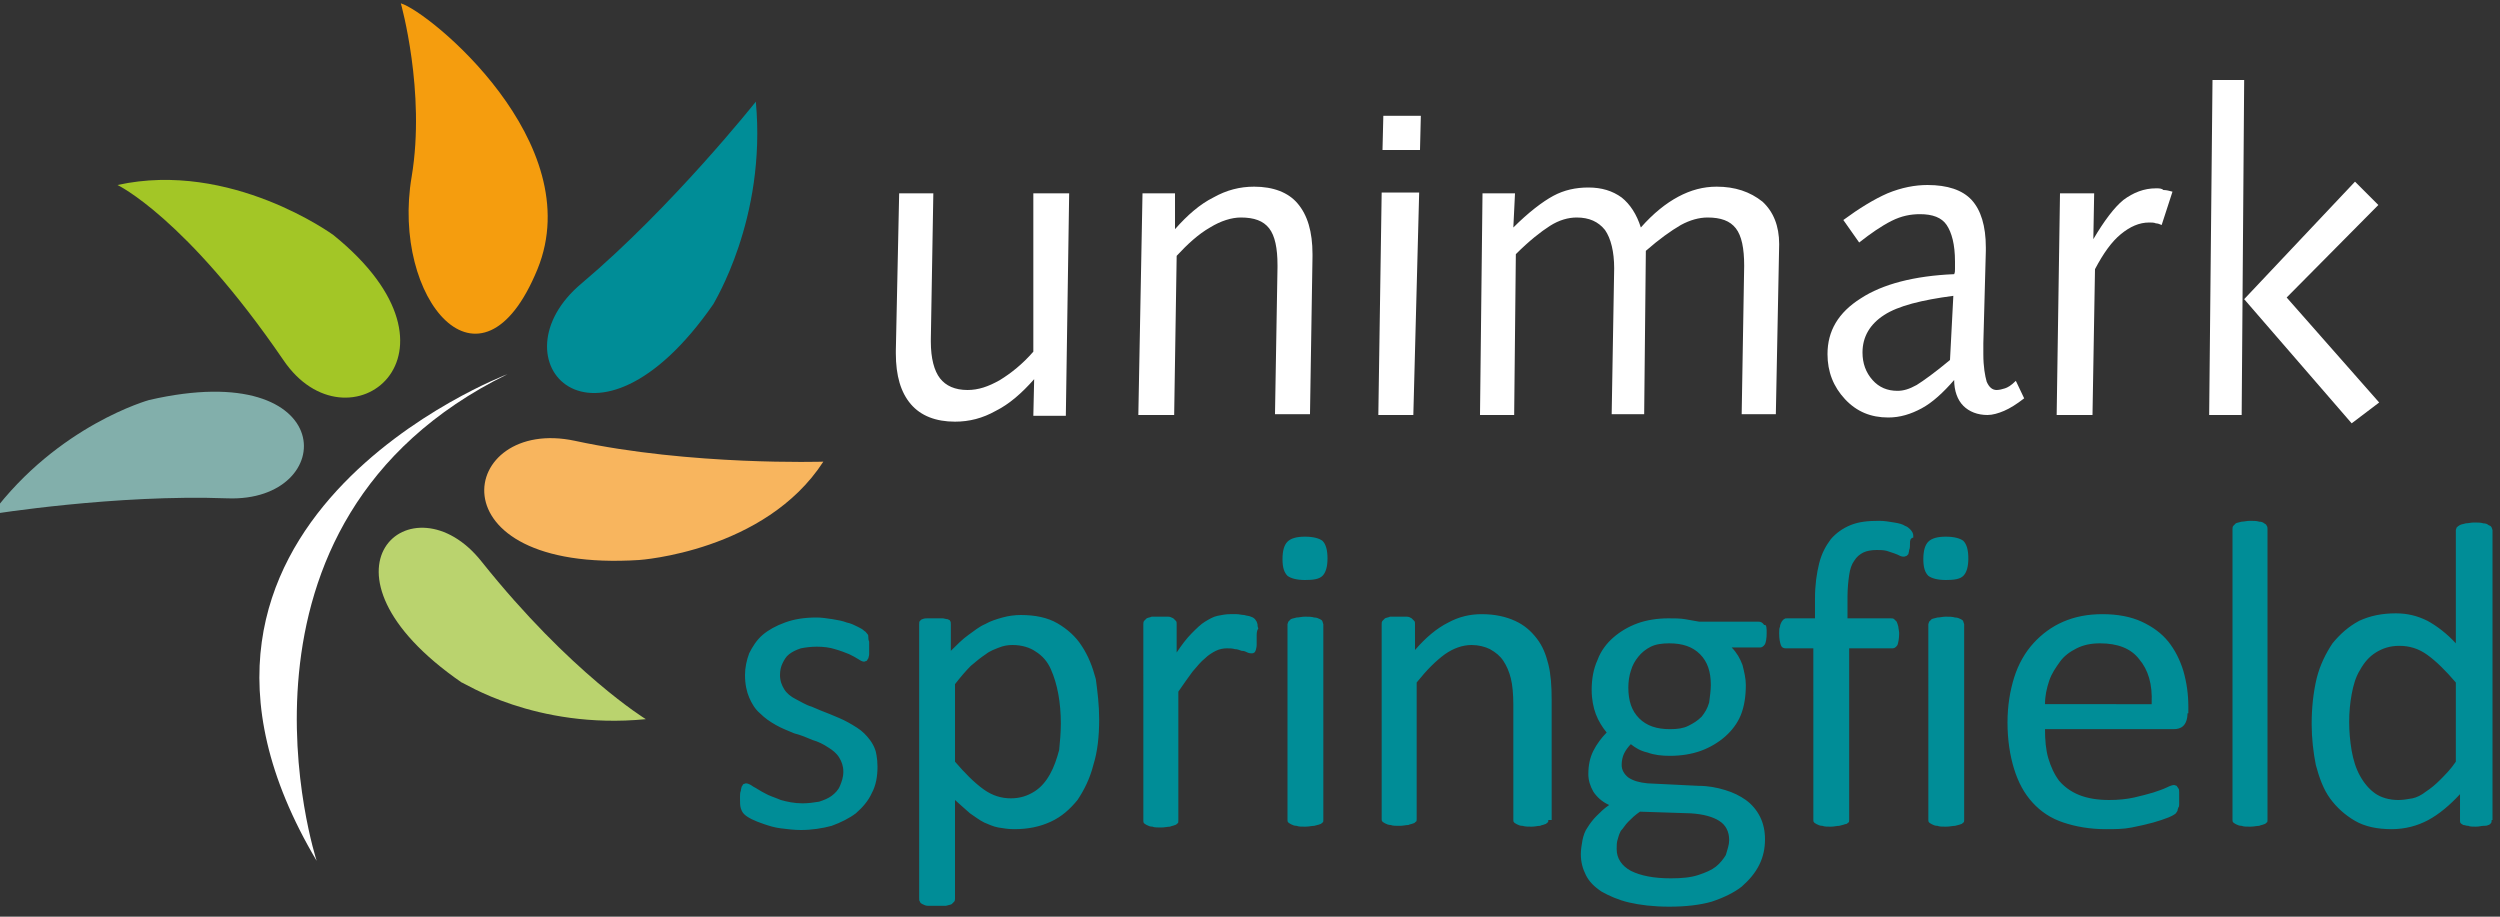 <?xml version="1.0" encoding="utf-8"?>
<!-- Generator: Adobe Illustrator 25.4.1, SVG Export Plug-In . SVG Version: 6.00 Build 0)  -->
<svg version="1.1" id="Layer_1" xmlns="http://www.w3.org/2000/svg" xmlns:xlink="http://www.w3.org/1999/xlink" x="0px" y="0px"
	 viewBox="0 0 300 110" style="enable-background:new 0 0 300 110;" xml:space="preserve">
<rect x="0" y="0" width="300" height="110" fill="#333333" stroke="none"/>
<style type="text/css">
	.st0{fill:#F59D0E;}
	.st1{fill:#F8B55E;}
	.st2{fill:#A3C626;}
	.st3{fill:#82AFAB;}
	.st4{fill:#008D97;}
	.st5{fill:#BAD36E;}
	.st6{fill:#FFFFFF;}
	.st7{fill-rule:evenodd;clip-rule:evenodd;fill:#FFFFFF;}
</style>
<g>
	<path class="st0" d="M48.1,0.4c0,0,3,10.6,1.3,20.8c-2.5,14.6,8.3,27.7,15.1,11.1C70.7,17.1,51.5,1.4,48.1,0.4"/>
	<path class="st1" d="M98.8,55.4c0,0-15.9,0.5-29.8-2.5c-14-3-17.5,15.9,7.7,14.3C76.7,67.2,91.8,66.2,98.8,55.4"/>
	<path class="st2" d="M14.1,22.2c0,0,8.2,3.9,19.9,21c7.7,11.4,23.7-0.7,6-15C40,28.2,27.7,19.2,14.1,22.2"/>
	<path class="st3" d="M-1,61.7c0,0,14.9-2.4,28.3-1.9c13.4,0.5,13.6-17.1-9.4-11.8C17.9,48,7,51-1,61.7"/>
	<path class="st4" d="M90.7,12.2c0,0-10,12.6-20.9,21.8c-10.9,9.1,1.5,23.1,15.8,2.5C85.6,36.4,92,26.3,90.7,12.2"/>
	<path class="st5" d="M77.5,86.3c0,0-9-5.5-19.7-18.9c-8.3-10.5-21.8,1.1-2.4,14.5C55.5,81.8,64.2,87.6,77.5,86.3"/>
	<path class="st6" d="M60.9,44.9c0,0-47,17.8-22.9,58.4C38,103.3,24.7,62.7,60.9,44.9"/>
	<path class="st4" d="M294.7,81.9c-1.2-1.4-2.3-2.5-3.4-3.3c-1.1-0.8-2.2-1.1-3.4-1.1c-1.1,0-2,0.3-2.8,0.8
		c-0.8,0.5-1.4,1.2-1.9,2.1c-0.5,0.8-0.8,1.8-1,2.9c-0.2,1.1-0.3,2.2-0.3,3.3c0,1.2,0.1,2.3,0.3,3.5c0.2,1.1,0.5,2.1,1,3
		c0.5,0.9,1.1,1.6,1.8,2.1c0.7,0.5,1.7,0.8,2.8,0.8c0.6,0,1.1-0.1,1.7-0.2c0.5-0.1,1.1-0.4,1.6-0.8c0.6-0.4,1.1-0.8,1.7-1.4
		c0.6-0.6,1.3-1.3,1.9-2.2V81.9z M299,98.4c0,0.1,0,0.3-0.1,0.4c-0.1,0.1-0.2,0.2-0.3,0.2c-0.2,0.1-0.3,0.1-0.6,0.1
		c-0.2,0-0.5,0.1-0.9,0.1c-0.4,0-0.7,0-0.9-0.1c-0.3,0-0.4-0.1-0.6-0.1c-0.2-0.1-0.3-0.2-0.3-0.2c-0.1-0.1-0.1-0.2-0.1-0.4v-3.1
		c-1.2,1.3-2.5,2.4-3.8,3.1c-1.3,0.7-2.8,1.1-4.4,1.1c-1.7,0-3.2-0.3-4.4-1c-1.2-0.7-2.2-1.6-3-2.7c-0.8-1.1-1.3-2.5-1.7-4
		c-0.3-1.5-0.5-3.2-0.5-4.9c0-2,0.2-3.8,0.6-5.5c0.4-1.6,1.1-3,1.9-4.2c0.9-1.1,1.9-2,3.2-2.7c1.3-0.6,2.7-0.9,4.4-0.9
		c1.4,0,2.6,0.3,3.8,0.9c1.1,0.6,2.3,1.5,3.4,2.7V63.6l0.1-0.3c0.1-0.1,0.2-0.2,0.4-0.3c0.2-0.1,0.4-0.1,0.7-0.2
		c0.3,0,0.6-0.1,1-0.1c0.4,0,0.8,0,1.1,0.1c0.3,0,0.5,0.1,0.6,0.2c0.2,0.1,0.3,0.1,0.4,0.3l0.1,0.3V98.4z M272.1,98.4
		c0,0.1,0,0.3-0.1,0.3c-0.1,0.1-0.2,0.2-0.3,0.2c-0.2,0.1-0.4,0.1-0.6,0.2c-0.3,0-0.6,0.1-1.1,0.1c-0.4,0-0.8,0-1-0.1
		c-0.3,0-0.5-0.1-0.7-0.2c-0.2-0.1-0.3-0.2-0.3-0.2c-0.1-0.1-0.1-0.2-0.1-0.3V63.5c0-0.1,0-0.3,0.1-0.4c0.1-0.1,0.2-0.2,0.3-0.3
		c0.2-0.1,0.4-0.1,0.7-0.2c0.3,0,0.6-0.1,1-0.1c0.4,0,0.8,0,1.1,0.1c0.3,0,0.5,0.1,0.6,0.2c0.2,0.1,0.3,0.2,0.3,0.3
		c0.1,0.1,0.1,0.2,0.1,0.4V98.4z M258.2,84.4c0.1-2.3-0.4-4-1.5-5.3c-1-1.3-2.6-1.9-4.7-1.9c-1.1,0-2,0.2-2.8,0.6
		c-0.8,0.4-1.5,0.9-2,1.6c-0.5,0.7-1,1.4-1.3,2.3c-0.3,0.9-0.5,1.8-0.5,2.8H258.2z M262.5,85.6c0,0.7-0.2,1.2-0.5,1.5
		c-0.3,0.3-0.7,0.4-1.2,0.4h-15.4c0,1.3,0.1,2.5,0.4,3.5c0.3,1,0.7,1.9,1.3,2.7c0.6,0.7,1.4,1.3,2.4,1.7c1,0.4,2.2,0.6,3.6,0.6
		c1.1,0,2.1-0.1,3-0.3c0.9-0.2,1.6-0.4,2.3-0.6c0.6-0.2,1.2-0.4,1.6-0.6c0.4-0.2,0.7-0.3,0.9-0.3l0.3,0.1l0.2,0.3
		c0.1,0.1,0.1,0.3,0.1,0.5c0,0.2,0,0.5,0,0.8c0,0.2,0,0.4,0,0.6c0,0.2,0,0.3-0.1,0.4c0,0.1-0.1,0.2-0.1,0.4l-0.2,0.3
		c-0.1,0.1-0.4,0.3-0.9,0.5c-0.5,0.2-1.1,0.4-1.8,0.6c-0.7,0.2-1.6,0.4-2.6,0.6c-1,0.2-2,0.2-3.1,0.2c-1.9,0-3.6-0.3-5.1-0.8
		c-1.5-0.5-2.7-1.3-3.7-2.4c-1-1.1-1.7-2.4-2.2-4c-0.5-1.6-0.8-3.5-0.8-5.6c0-2,0.3-3.8,0.8-5.4c0.5-1.6,1.3-3,2.3-4.1
		c1-1.1,2.2-2,3.6-2.6c1.4-0.6,2.9-0.9,4.7-0.9c1.8,0,3.4,0.3,4.7,0.9c1.3,0.6,2.4,1.4,3.2,2.4c0.8,1,1.4,2.2,1.8,3.5
		c0.4,1.4,0.6,2.8,0.6,4.3V85.6z M236.2,67c0,1-0.2,1.7-0.6,2.1c-0.4,0.4-1.1,0.5-2.1,0.5c-1,0-1.7-0.2-2.1-0.5
		c-0.4-0.4-0.6-1-0.6-2c0-1,0.2-1.7,0.6-2.1c0.4-0.4,1.1-0.6,2.1-0.6c1,0,1.7,0.2,2.1,0.5C236,65.3,236.2,66,236.2,67z M235.7,98.4
		c0,0.1,0,0.3-0.1,0.3c-0.1,0.1-0.2,0.2-0.3,0.2c-0.2,0.1-0.4,0.1-0.7,0.2c-0.3,0-0.6,0.1-1.1,0.1c-0.4,0-0.8,0-1-0.1
		c-0.3,0-0.5-0.1-0.7-0.2c-0.2-0.1-0.3-0.2-0.3-0.2c-0.1-0.1-0.1-0.2-0.1-0.3V74.9l0.1-0.3c0.1-0.1,0.2-0.2,0.3-0.3
		c0.2-0.1,0.4-0.1,0.7-0.2c0.3,0,0.6-0.1,1-0.1c0.4,0,0.8,0,1.1,0.1c0.3,0,0.5,0.1,0.7,0.2c0.2,0.1,0.3,0.2,0.3,0.3l0.1,0.3V98.4z
		 M229.2,65.2c0,0.3,0,0.6-0.1,0.8c0,0.2-0.1,0.4-0.1,0.5l-0.2,0.2l-0.3,0.1c-0.1,0-0.3,0-0.5-0.1c-0.2-0.1-0.4-0.2-0.7-0.3
		c-0.3-0.1-0.6-0.2-0.9-0.3c-0.4-0.1-0.8-0.1-1.2-0.1c-0.6,0-1.2,0.1-1.6,0.3c-0.4,0.2-0.8,0.5-1.1,1c-0.3,0.4-0.5,1-0.6,1.7
		c-0.1,0.7-0.2,1.6-0.2,2.6v2.6h5.2c0.1,0,0.3,0,0.4,0.1c0.1,0.1,0.2,0.2,0.3,0.3c0.1,0.2,0.1,0.3,0.2,0.6c0,0.2,0.1,0.5,0.1,0.8
		c0,0.6-0.1,1.1-0.2,1.4c-0.2,0.3-0.4,0.4-0.6,0.4h-5.2v20.6c0,0.1,0,0.3-0.1,0.3c-0.1,0.1-0.2,0.2-0.4,0.2
		c-0.2,0.1-0.4,0.1-0.7,0.2c-0.3,0-0.6,0.1-1,0.1c-0.4,0-0.8,0-1-0.1c-0.3,0-0.5-0.1-0.7-0.2c-0.2-0.1-0.3-0.2-0.3-0.2
		c-0.1-0.1-0.1-0.2-0.1-0.3V77.8h-3.3c-0.3,0-0.5-0.1-0.6-0.4c-0.1-0.3-0.2-0.7-0.2-1.4c0-0.3,0-0.6,0.1-0.8c0-0.2,0.1-0.4,0.2-0.6
		c0.1-0.1,0.2-0.3,0.3-0.3c0.1-0.1,0.2-0.1,0.4-0.1h3.3v-2.4c0-1.6,0.2-3,0.5-4.2c0.3-1.2,0.8-2.1,1.4-2.9c0.6-0.7,1.4-1.3,2.4-1.7
		c1-0.4,2.1-0.5,3.4-0.5c0.6,0,1.2,0.1,1.8,0.2c0.6,0.1,1,0.2,1.3,0.4c0.3,0.1,0.5,0.3,0.6,0.4c0.1,0.1,0.2,0.2,0.3,0.4
		c0.1,0.2,0.1,0.4,0.1,0.6C229.2,64.6,229.2,64.9,229.2,65.2z M207.5,100.8c0-1-0.4-1.8-1.2-2.3c-0.8-0.5-1.9-0.8-3.4-0.9l-6.1-0.2
		c-0.6,0.4-1,0.8-1.4,1.2c-0.4,0.4-0.6,0.8-0.9,1.1c-0.2,0.4-0.3,0.7-0.4,1.1c-0.1,0.3-0.1,0.7-0.1,1.1c0,1.1,0.6,2,1.7,2.6
		c1.2,0.6,2.8,0.9,4.8,0.9c1.3,0,2.4-0.1,3.3-0.4c0.9-0.3,1.6-0.6,2.1-1c0.5-0.4,0.9-0.9,1.2-1.4
		C207.3,101.9,207.5,101.4,207.5,100.8z M205.3,82.2c0-1.6-0.4-2.8-1.3-3.7c-0.9-0.9-2.1-1.3-3.7-1.3c-0.8,0-1.6,0.1-2.2,0.4
		c-0.6,0.3-1.1,0.7-1.5,1.2c-0.4,0.5-0.7,1-0.9,1.7c-0.2,0.6-0.3,1.3-0.3,2c0,1.6,0.4,2.8,1.3,3.7c0.9,0.9,2.1,1.3,3.7,1.3
		c0.9,0,1.6-0.1,2.2-0.4c0.6-0.3,1.1-0.6,1.6-1.1c0.4-0.5,0.7-1,0.9-1.7C205.2,83.5,205.3,82.8,205.3,82.2z M212,76
		c0,0.6-0.1,1.1-0.2,1.3c-0.2,0.3-0.4,0.4-0.6,0.4h-3.4c0.6,0.6,1,1.3,1.3,2.1c0.2,0.8,0.4,1.6,0.4,2.4c0,1.4-0.2,2.6-0.6,3.6
		c-0.4,1-1.1,1.9-1.9,2.6c-0.8,0.7-1.8,1.3-2.9,1.7c-1.1,0.4-2.4,0.6-3.7,0.6c-1,0-1.9-0.1-2.7-0.4c-0.9-0.2-1.5-0.6-2-1
		c-0.3,0.3-0.6,0.7-0.8,1.1c-0.2,0.4-0.3,0.9-0.3,1.4c0,0.6,0.3,1.1,0.8,1.5c0.6,0.4,1.3,0.6,2.3,0.7l6.1,0.3c1.2,0,2.2,0.2,3.2,0.5
		c1,0.3,1.8,0.7,2.5,1.2c0.7,0.5,1.3,1.2,1.7,2c0.4,0.8,0.6,1.7,0.6,2.7c0,1.1-0.2,2.1-0.7,3.1c-0.5,1-1.2,1.8-2.1,2.6
		c-0.9,0.7-2.1,1.3-3.6,1.8c-1.4,0.4-3.1,0.6-5.1,0.6c-1.9,0-3.5-0.2-4.8-0.5c-1.3-0.3-2.4-0.8-3.3-1.3c-0.9-0.6-1.5-1.2-1.9-2
		c-0.4-0.8-0.6-1.6-0.6-2.5c0-0.6,0.1-1.1,0.2-1.7c0.1-0.5,0.3-1.1,0.6-1.5c0.3-0.5,0.7-1,1.1-1.4c0.4-0.4,0.9-0.9,1.5-1.3
		c-0.9-0.4-1.5-1-1.9-1.6c-0.4-0.7-0.6-1.4-0.6-2.1c0-1.1,0.2-2,0.6-2.8c0.4-0.8,1-1.6,1.6-2.2c-0.5-0.6-1-1.4-1.3-2.2
		c-0.3-0.8-0.5-1.8-0.5-2.9c0-1.3,0.2-2.5,0.7-3.6c0.4-1.1,1.1-2,1.9-2.7c0.8-0.7,1.8-1.3,2.9-1.7c1.1-0.4,2.4-0.6,3.7-0.6
		c0.7,0,1.4,0,2,0.1c0.6,0.1,1.2,0.2,1.7,0.3h7.1c0.3,0,0.5,0.1,0.7,0.4C212,74.9,212,75.4,212,76z M185.8,98.4c0,0.1,0,0.3-0.1,0.3
		c-0.1,0.1-0.2,0.2-0.3,0.2c-0.2,0.1-0.4,0.1-0.6,0.2c-0.3,0-0.6,0.1-1,0.1c-0.4,0-0.8,0-1.1-0.1c-0.3,0-0.5-0.1-0.7-0.2
		c-0.2-0.1-0.3-0.2-0.3-0.2c-0.1-0.1-0.1-0.2-0.1-0.3V84.6c0-1.3-0.1-2.4-0.3-3.2c-0.2-0.8-0.5-1.5-0.9-2.1c-0.4-0.6-0.9-1-1.6-1.4
		c-0.6-0.3-1.4-0.5-2.2-0.5c-1.1,0-2.2,0.4-3.2,1.1c-1.1,0.8-2.2,1.9-3.4,3.4v16.4c0,0.1,0,0.3-0.1,0.3c-0.1,0.1-0.2,0.2-0.3,0.2
		c-0.2,0.1-0.4,0.1-0.6,0.2c-0.3,0-0.6,0.1-1.1,0.1c-0.4,0-0.8,0-1-0.1c-0.3,0-0.5-0.1-0.7-0.2c-0.2-0.1-0.3-0.2-0.3-0.2
		c-0.1-0.1-0.1-0.2-0.1-0.3V74.9c0-0.1,0-0.3,0.1-0.4c0.1-0.1,0.2-0.2,0.3-0.3c0.2-0.1,0.4-0.1,0.6-0.2c0.2,0,0.6,0,1,0
		c0.4,0,0.7,0,1,0c0.3,0,0.4,0.1,0.6,0.2l0.3,0.3c0.1,0.1,0.1,0.2,0.1,0.4V78c1.3-1.5,2.6-2.6,4-3.3c1.3-0.7,2.6-1,4-1
		c1.6,0,2.9,0.3,4,0.8c1.1,0.5,1.9,1.2,2.6,2.1c0.7,0.9,1.1,1.9,1.4,3.1c0.3,1.2,0.4,2.6,0.4,4.3V98.4z M159.3,67
		c0,1-0.2,1.7-0.6,2.1c-0.4,0.4-1.1,0.5-2.1,0.5c-1,0-1.7-0.2-2.1-0.5c-0.4-0.4-0.6-1-0.6-2c0-1,0.2-1.7,0.6-2.1
		c0.4-0.4,1.1-0.6,2.1-0.6c1,0,1.7,0.2,2.1,0.5C159.1,65.3,159.3,66,159.3,67z M158.8,98.4c0,0.1,0,0.3-0.1,0.3
		c-0.1,0.1-0.2,0.2-0.3,0.2c-0.2,0.1-0.4,0.1-0.7,0.2c-0.3,0-0.6,0.1-1.1,0.1c-0.4,0-0.8,0-1-0.1c-0.3,0-0.5-0.1-0.7-0.2
		c-0.2-0.1-0.3-0.2-0.3-0.2c-0.1-0.1-0.1-0.2-0.1-0.3V74.9l0.1-0.3c0.1-0.1,0.2-0.2,0.3-0.3c0.2-0.1,0.4-0.1,0.7-0.2
		c0.3,0,0.6-0.1,1-0.1c0.4,0,0.8,0,1.1,0.1c0.3,0,0.5,0.1,0.7,0.2c0.2,0.1,0.3,0.2,0.3,0.3l0.1,0.3V98.4z M150.8,76.4
		c0,0.4,0,0.7,0,1c0,0.3-0.1,0.5-0.1,0.6c-0.1,0.2-0.1,0.3-0.2,0.3c-0.1,0.1-0.2,0.1-0.3,0.1c-0.1,0-0.3,0-0.5-0.1
		c-0.2-0.1-0.4-0.2-0.7-0.2c-0.3-0.1-0.5-0.2-0.8-0.2c-0.3-0.1-0.7-0.1-1-0.1c-0.4,0-0.9,0.1-1.3,0.3c-0.4,0.2-0.9,0.5-1.3,0.9
		c-0.5,0.4-0.9,0.9-1.5,1.6c-0.5,0.7-1.1,1.5-1.7,2.4v15.5c0,0.1,0,0.3-0.1,0.3c-0.1,0.1-0.2,0.2-0.3,0.2c-0.2,0.1-0.4,0.1-0.6,0.2
		c-0.3,0-0.6,0.1-1.1,0.1c-0.4,0-0.8,0-1-0.1c-0.3,0-0.5-0.1-0.7-0.2c-0.2-0.1-0.3-0.2-0.3-0.2c-0.1-0.1-0.1-0.2-0.1-0.3V74.9
		c0-0.1,0-0.3,0.1-0.4c0.1-0.1,0.2-0.2,0.3-0.3c0.2-0.1,0.4-0.1,0.6-0.2c0.2,0,0.6,0,1,0c0.4,0,0.7,0,1,0c0.2,0,0.4,0.1,0.6,0.2
		c0.1,0.1,0.2,0.2,0.3,0.3c0.1,0.1,0.1,0.2,0.1,0.4v3.4c0.6-0.9,1.2-1.7,1.8-2.3c0.6-0.6,1.1-1.1,1.6-1.4c0.5-0.3,1-0.6,1.5-0.7
		c0.5-0.1,1-0.2,1.5-0.2c0.2,0,0.5,0,0.8,0c0.3,0,0.6,0.1,0.9,0.1c0.3,0.1,0.6,0.1,0.8,0.2c0.3,0.1,0.4,0.2,0.5,0.3l0.2,0.3l0.1,0.3
		c0,0.1,0,0.3,0.1,0.5C150.8,75.7,150.8,76,150.8,76.4z M127.3,86.8c0-1.2-0.1-2.4-0.3-3.5c-0.2-1.1-0.5-2.1-0.9-3
		c-0.4-0.9-1-1.6-1.8-2.1c-0.7-0.5-1.7-0.8-2.8-0.8c-0.6,0-1.1,0.1-1.6,0.3c-0.5,0.2-1.1,0.4-1.6,0.8c-0.6,0.4-1.1,0.8-1.8,1.4
		c-0.6,0.6-1.2,1.3-1.9,2.2v9.3c1.2,1.4,2.3,2.5,3.4,3.3c1.1,0.8,2.2,1.1,3.3,1.1c1.1,0,2-0.3,2.8-0.8c0.8-0.5,1.4-1.2,1.9-2.1
		c0.5-0.9,0.8-1.8,1.1-2.9C127.2,89,127.3,87.9,127.3,86.8z M131.9,86.3c0,2.1-0.2,3.9-0.7,5.5c-0.4,1.6-1.1,3-1.9,4.2
		c-0.9,1.1-1.9,2-3.2,2.6c-1.3,0.6-2.7,0.9-4.4,0.9c-0.7,0-1.3-0.1-1.9-0.2c-0.6-0.1-1.2-0.4-1.7-0.6c-0.6-0.3-1.1-0.7-1.7-1.1
		c-0.6-0.5-1.1-1-1.8-1.6v11.8c0,0.1,0,0.3-0.1,0.4c-0.1,0.1-0.2,0.2-0.3,0.3c-0.2,0.1-0.4,0.1-0.7,0.2c-0.3,0-0.6,0-1.1,0
		c-0.4,0-0.8,0-1,0c-0.3,0-0.5-0.1-0.7-0.2c-0.2-0.1-0.3-0.2-0.3-0.3c-0.1-0.1-0.1-0.2-0.1-0.4V74.9c0-0.2,0-0.3,0.1-0.4
		c0.1-0.1,0.2-0.2,0.3-0.2c0.2-0.1,0.4-0.1,0.6-0.1c0.2,0,0.5,0,0.9,0c0.4,0,0.7,0,0.9,0c0.2,0,0.4,0.1,0.6,0.1
		c0.2,0.1,0.3,0.1,0.3,0.2c0.1,0.1,0.1,0.2,0.1,0.4v3.2c0.7-0.7,1.4-1.4,2.1-1.9c0.7-0.5,1.3-1,2-1.3c0.7-0.4,1.4-0.6,2.1-0.8
		c0.7-0.2,1.5-0.3,2.2-0.3c1.7,0,3.2,0.3,4.4,1c1.2,0.7,2.2,1.6,2.9,2.7c0.8,1.2,1.3,2.5,1.7,4C131.7,83,131.9,84.6,131.9,86.3z
		 M105.3,92c0,1.2-0.2,2.3-0.7,3.2c-0.4,0.9-1.1,1.7-1.9,2.4c-0.8,0.6-1.8,1.1-2.9,1.5c-1.1,0.3-2.4,0.5-3.7,0.5
		c-0.8,0-1.6-0.1-2.4-0.2c-0.8-0.1-1.4-0.3-2-0.5c-0.6-0.2-1.1-0.4-1.5-0.6c-0.4-0.2-0.7-0.4-0.9-0.6c-0.2-0.2-0.3-0.4-0.4-0.7
		c-0.1-0.3-0.1-0.7-0.1-1.3c0-0.3,0-0.6,0.1-0.8c0-0.2,0.1-0.4,0.1-0.5c0.1-0.1,0.1-0.2,0.2-0.3l0.3-0.1c0.2,0,0.5,0.1,0.9,0.4
		c0.4,0.2,0.8,0.5,1.4,0.8c0.5,0.3,1.2,0.5,1.9,0.8c0.7,0.2,1.6,0.4,2.6,0.4c0.7,0,1.4-0.1,2-0.2c0.6-0.2,1.1-0.4,1.5-0.7
		c0.4-0.3,0.8-0.7,1-1.2c0.2-0.5,0.4-1,0.4-1.7c0-0.7-0.2-1.2-0.5-1.7c-0.3-0.5-0.8-0.9-1.3-1.2c-0.6-0.4-1.2-0.7-1.9-0.9
		c-0.7-0.3-1.4-0.6-2.2-0.8c-0.7-0.3-1.5-0.6-2.2-1c-0.7-0.4-1.3-0.8-1.9-1.4c-0.6-0.5-1-1.2-1.3-1.9c-0.3-0.7-0.5-1.6-0.5-2.7
		c0-0.9,0.2-1.8,0.5-2.6c0.4-0.8,0.9-1.6,1.6-2.2c0.7-0.6,1.6-1.1,2.7-1.5c1.1-0.4,2.3-0.6,3.8-0.6c0.6,0,1.2,0.1,1.9,0.2
		c0.6,0.1,1.2,0.2,1.7,0.4c0.5,0.1,0.9,0.3,1.3,0.5c0.4,0.2,0.6,0.3,0.8,0.5c0.2,0.1,0.3,0.3,0.4,0.4c0.1,0.1,0.1,0.2,0.1,0.4
		c0,0.1,0,0.3,0.1,0.5c0,0.2,0,0.4,0,0.7c0,0.3,0,0.6,0,0.8c0,0.2-0.1,0.4-0.1,0.5c-0.1,0.1-0.1,0.2-0.2,0.3l-0.3,0.1
		c-0.2,0-0.4-0.1-0.7-0.3c-0.3-0.2-0.7-0.4-1.1-0.6c-0.5-0.2-1-0.4-1.7-0.6c-0.6-0.2-1.4-0.3-2.2-0.3c-0.7,0-1.4,0.1-1.9,0.2
		c-0.6,0.2-1,0.4-1.4,0.7c-0.4,0.3-0.6,0.7-0.8,1.1c-0.2,0.4-0.3,0.9-0.3,1.4c0,0.7,0.2,1.2,0.5,1.7c0.3,0.5,0.8,0.9,1.4,1.2
		c0.6,0.3,1.2,0.7,1.9,0.9c0.7,0.3,1.4,0.6,2.2,0.9c0.7,0.3,1.5,0.6,2.2,1c0.7,0.4,1.4,0.8,1.9,1.3c0.5,0.5,1,1.1,1.3,1.9
		C105.1,90.1,105.3,91,105.3,92z"/>
	<path class="st7" d="M124,42.2c-1.3,1.5-2.7,2.6-4,3.4c-1.4,0.8-2.6,1.2-3.9,1.2c-1.5,0-2.6-0.5-3.3-1.4c-0.7-0.9-1.1-2.4-1.1-4.4
		v-0.3l0.3-17.5h-4.1l-0.4,18.9v0.3c0,2.7,0.6,4.7,1.8,6.1c1.2,1.4,3,2.1,5.3,2.1c1.7,0,3.3-0.4,4.9-1.3c1.6-0.8,3.1-2.1,4.6-3.8
		l-0.1,4.4h3.9l0.4-26.7h-4.3L124,42.2z"/>
	<path class="st7" d="M150.5,22.4c-1.7,0-3.3,0.4-4.9,1.3c-1.6,0.8-3.1,2.1-4.6,3.8l0-4.3h-3.9l-0.5,26.6h4.3l0.3-19.1
		c1.3-1.4,2.6-2.6,4-3.4c1.3-0.8,2.6-1.2,3.7-1.2c1.6,0,2.7,0.4,3.4,1.3c0.7,0.9,1,2.4,1,4.4v0.3l-0.3,17.6h4.2l0.3-18.9v-0.3
		c0-2.7-0.6-4.7-1.8-6.1C154.6,23.1,152.8,22.4,150.5,22.4"/>
	<polygon class="st7" points="165.4,49.8 169.6,49.8 170.3,23.1 165.8,23.1 	"/>
	<path class="st7" d="M206,22.4c-1.6,0-3.1,0.4-4.6,1.2c-1.5,0.8-3,2-4.5,3.7c-0.5-1.6-1.3-2.8-2.3-3.6c-1.1-0.8-2.4-1.2-4-1.2
		c-1.5,0-2.9,0.3-4.2,1c-1.3,0.7-3,2-4.8,3.8l0.2-4.1h-3.9l-0.3,26.6h4.1l0.2-19.3c1.6-1.6,3-2.7,4.1-3.4c1.1-0.7,2.2-1,3.2-1
		c1.5,0,2.6,0.5,3.4,1.5c0.7,1,1.1,2.6,1.1,4.6l-0.3,17.5h3.9l0.2-19.6c1.6-1.4,3-2.4,4.2-3.1c1.1-0.6,2.2-0.9,3.2-0.9
		c1.6,0,2.7,0.4,3.4,1.3c0.7,0.9,1,2.4,1,4.5l-0.3,17.8h4.1l0.4-20.4c0-2.2-0.7-3.9-2-5.1C210,23,208.2,22.4,206,22.4"/>
	<path class="st7" d="M240.6,46.6c-0.3,0.1-0.7,0.2-1,0.2c-0.5,0-0.9-0.3-1.2-1c-0.2-0.7-0.4-1.8-0.4-3.3v-1.3l0.3-11.1v-0.4
		c0-2.6-0.6-4.5-1.7-5.7c-1.1-1.2-2.9-1.8-5.3-1.8c-1.5,0-3.1,0.3-4.8,1c-1.6,0.7-3.4,1.8-5.3,3.2l1.9,2.7c1.4-1.1,2.7-2,3.9-2.6
		c1.2-0.6,2.3-0.8,3.4-0.8c1.5,0,2.6,0.4,3.2,1.3c0.6,0.9,1,2.3,1,4.4c0,0.4,0,0.7,0,0.9c0,0.2,0,0.4-0.1,0.6
		c-4.8,0.2-8.6,1.2-11.2,2.9c-2.7,1.7-4,3.9-4,6.7c0,2.1,0.7,3.9,2.1,5.4c1.4,1.5,3.1,2.2,5.2,2.2c1.4,0,2.7-0.4,4-1.1
		c1.3-0.7,2.6-1.9,3.9-3.4c0,1.3,0.4,2.4,1.1,3.1c0.7,0.7,1.7,1.1,2.9,1.1c0.6,0,1.3-0.2,2-0.5c0.7-0.3,1.5-0.8,2.4-1.5l-1-2.1
		C241.3,46.3,240.9,46.5,240.6,46.6 M234,43.2c-1.8,1.5-3.2,2.5-4,3c-0.9,0.5-1.6,0.7-2.3,0.7c-1.2,0-2.2-0.4-3-1.3
		c-0.8-0.9-1.2-2-1.2-3.3c0-1.9,0.9-3.4,2.6-4.5c1.7-1.1,4.5-1.8,8.3-2.3L234,43.2z"/>
	<path class="st7" d="M258.7,22.6c-1.4,0-2.7,0.5-3.9,1.4c-1.1,0.9-2.3,2.5-3.6,4.7l0.1-5.5h-4.1l-0.4,26.6h4.3l0.3-17.5
		c1-1.9,2-3.3,3.1-4.2c1.1-0.9,2.2-1.4,3.4-1.4c0.3,0,0.6,0,0.8,0.1c0.2,0,0.5,0.1,0.7,0.2l1.3-4c-0.4-0.1-0.7-0.2-1.1-0.2
		C259.4,22.6,259.1,22.6,258.7,22.6"/>
	<polygon class="st7" points="274.4,35.7 285.4,24.6 282.6,21.8 269.3,35.9 282.2,50.8 285.5,48.3 	"/>
	<polygon class="st7" points="265.5,9.6 265.1,49.8 269,49.8 269.3,9.6 	"/>
	<polygon class="st7" points="165.9,18 170.4,18 170.5,13.9 166,13.9 	"/>
</g>
</svg>
